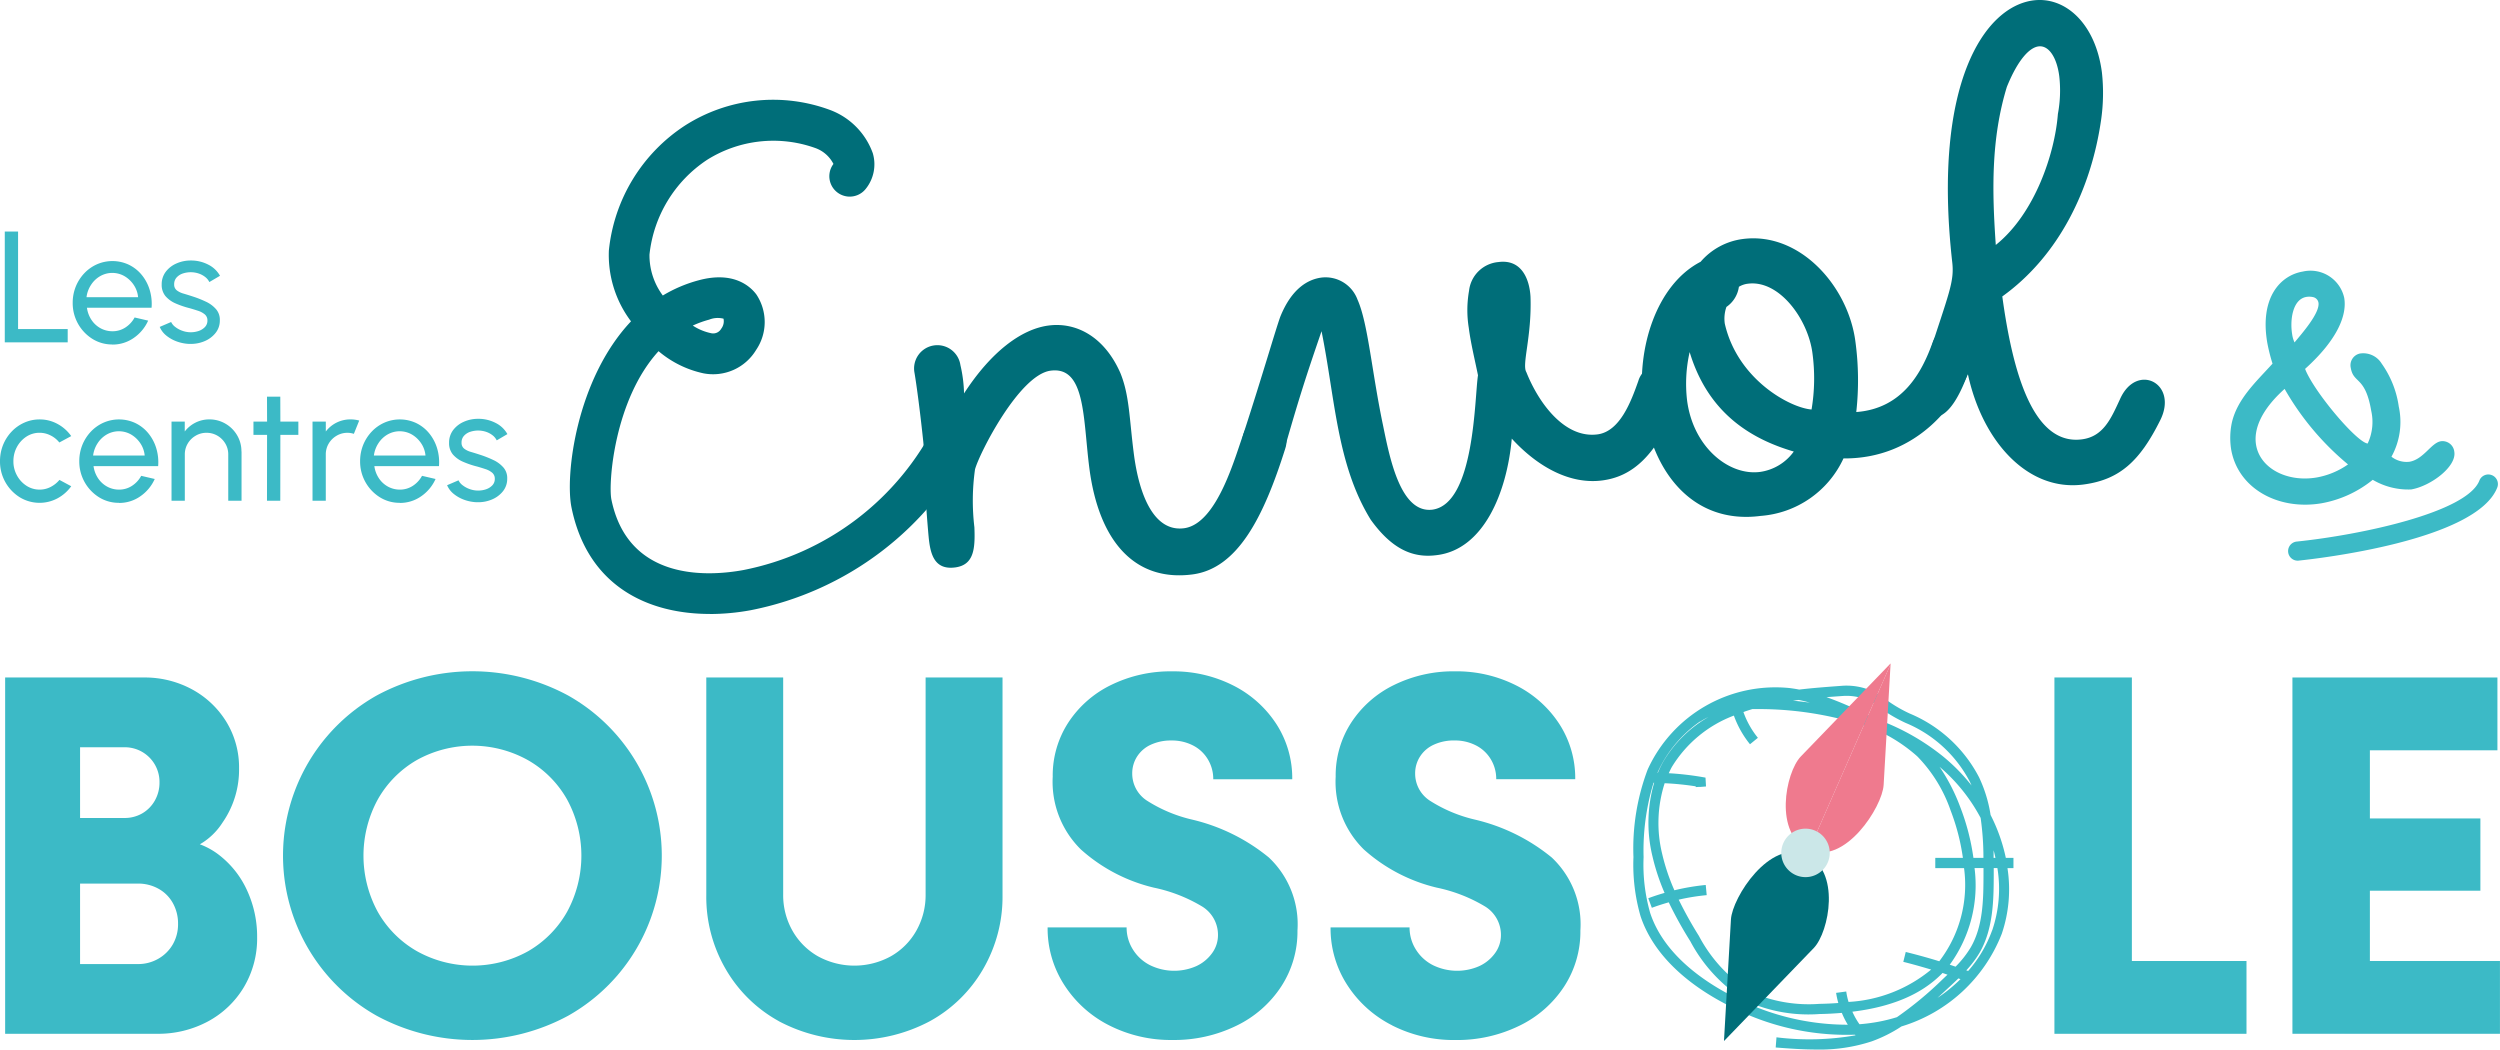 <?xml version="1.0" encoding="UTF-8"?>
<svg xmlns="http://www.w3.org/2000/svg" width="217.227" height="91.193" viewBox="0 0 217.227 91.193">
  <g id="E_B_logosvg" data-name="E&amp;B_logosvg" transform="translate(-133.45 -108.248)">
    <path id="Tracé_1" data-name="Tracé 1" d="M134.6,173.631V164h1.155v8.473h4.312v1.155H134.6Z" transform="translate(-0.735 -35.633)" fill="#3cbac6"></path>
    <path id="Tracé_2" data-name="Tracé 2" d="M154.4,178.356a3.211,3.211,0,0,1-1.732-.487,3.656,3.656,0,0,1-1.71-3.129,3.752,3.752,0,0,1,.267-1.415,3.7,3.7,0,0,1,.74-1.155,3.42,3.42,0,0,1,1.1-.779,3.351,3.351,0,0,1,2.761.032,3.313,3.313,0,0,1,1.115.87,3.77,3.77,0,0,1,.7,1.3,4.2,4.2,0,0,1,.17,1.573h-5.615a2.49,2.49,0,0,0,.386,1.043,2.217,2.217,0,0,0,.772.725,2.147,2.147,0,0,0,1.05.274,2.026,2.026,0,0,0,1.122-.321,2.38,2.38,0,0,0,.812-.877l1.176.274a3.606,3.606,0,0,1-1.245,1.5,3.193,3.193,0,0,1-1.866.581Zm-2.245-4.107h4.485a2.258,2.258,0,0,0-.372-1.057,2.469,2.469,0,0,0-.8-.765,2.123,2.123,0,0,0-2.125-.007,2.321,2.321,0,0,0-.794.761A2.493,2.493,0,0,0,152.158,174.249Z" transform="translate(-11.191 -40.177)" fill="#3cbac6"></path>
    <path id="Tracé_3" data-name="Tracé 3" d="M174.49,178.226a3.578,3.578,0,0,1-1.083-.209,3.151,3.151,0,0,1-.924-.516,1.942,1.942,0,0,1-.574-.754l.992-.426a1.151,1.151,0,0,0,.372.44,2.145,2.145,0,0,0,.617.328,2.1,2.1,0,0,0,.707.123,2.153,2.153,0,0,0,.707-.115,1.347,1.347,0,0,0,.541-.346.793.793,0,0,0,.209-.552.671.671,0,0,0-.231-.541,1.727,1.727,0,0,0-.577-.31q-.346-.114-.7-.217a7.754,7.754,0,0,1-1.267-.429,2.423,2.423,0,0,1-.877-.639,1.521,1.521,0,0,1-.321-1,1.791,1.791,0,0,1,.354-1.108,2.329,2.329,0,0,1,.931-.722,3.029,3.029,0,0,1,1.238-.256,3.241,3.241,0,0,1,1.519.357,2.387,2.387,0,0,1,1.025.971l-.927.545a1.24,1.24,0,0,0-.357-.437,1.892,1.892,0,0,0-.552-.3,2.2,2.2,0,0,0-1.382-.011,1.252,1.252,0,0,0-.556.354.851.851,0,0,0-.209.588.627.627,0,0,0,.224.523,1.7,1.7,0,0,0,.585.285c.242.072.505.152.787.245a9.28,9.28,0,0,1,1.169.462,2.62,2.62,0,0,1,.877.653,1.4,1.4,0,0,1,.325.971,1.709,1.709,0,0,1-.379,1.1,2.4,2.4,0,0,1-.982.718,3.014,3.014,0,0,1-1.288.22Z" transform="translate(-24.581 -40.094)" fill="#3cbac6"></path>
    <path id="Tracé_4" data-name="Tracé 4" d="M138.607,214.491l1.032.556a3.528,3.528,0,0,1-1.187,1.046A3.305,3.305,0,0,1,135.16,216a3.656,3.656,0,0,1-1.71-3.129,3.752,3.752,0,0,1,.267-1.415,3.7,3.7,0,0,1,.74-1.155,3.419,3.419,0,0,1,1.1-.779,3.223,3.223,0,0,1,1.335-.281,3.186,3.186,0,0,1,1.559.393,3.473,3.473,0,0,1,1.187,1.054l-1.032.556a2.25,2.25,0,0,0-.783-.624,2.1,2.1,0,0,0-.927-.22,2.065,2.065,0,0,0-1.158.339,2.458,2.458,0,0,0-.823.906,2.558,2.558,0,0,0-.3,1.231,2.5,2.5,0,0,0,.307,1.227,2.448,2.448,0,0,0,.826.9,2.075,2.075,0,0,0,1.151.336,2.048,2.048,0,0,0,.956-.235,2.446,2.446,0,0,0,.758-.606Z" transform="translate(0 -64.548)" fill="#3cbac6"></path>
    <path id="Tracé_5" data-name="Tracé 5" d="M155.983,216.486A3.211,3.211,0,0,1,154.25,216a3.656,3.656,0,0,1-1.71-3.129,3.751,3.751,0,0,1,.267-1.415,3.7,3.7,0,0,1,.74-1.155,3.42,3.42,0,0,1,1.1-.779,3.351,3.351,0,0,1,2.761.032,3.313,3.313,0,0,1,1.115.87,3.77,3.77,0,0,1,.7,1.3,4.2,4.2,0,0,1,.17,1.573h-5.615a2.491,2.491,0,0,0,.386,1.043,2.216,2.216,0,0,0,.772.725,2.147,2.147,0,0,0,1.05.274,2.026,2.026,0,0,0,1.122-.321,2.38,2.38,0,0,0,.812-.877l1.176.274a3.606,3.606,0,0,1-1.245,1.5,3.168,3.168,0,0,1-1.866.581Zm-2.245-4.107h4.485a2.258,2.258,0,0,0-.372-1.057,2.468,2.468,0,0,0-.8-.765,2.123,2.123,0,0,0-2.125-.007,2.321,2.321,0,0,0-.794.761,2.493,2.493,0,0,0-.39,1.068Z" transform="translate(-12.201 -64.548)" fill="#3cbac6"></path>
    <path id="Tracé_6" data-name="Tracé 6" d="M180.834,212.019v4.28h-1.155v-4.024a1.826,1.826,0,0,0-.256-.949,1.92,1.92,0,0,0-.682-.678,1.857,1.857,0,0,0-.949-.253,1.81,1.81,0,0,0-.945.253,1.9,1.9,0,0,0-.686.678,1.826,1.826,0,0,0-.256.949V216.3H174.75v-6.878H175.9v.859a2.677,2.677,0,0,1,2.133-1.05,2.739,2.739,0,0,1,1.407.375,2.787,2.787,0,0,1,1.01,1.007,2.724,2.724,0,0,1,.375,1.411Z" transform="translate(-26.396 -64.541)" fill="#3cbac6"></path>
    <path id="Tracé_7" data-name="Tracé 7" d="M198.381,207.086h-1.563l-.007,5.723h-1.155l.007-5.723H194.48v-1.155h1.184l-.007-2.162h1.155l.007,2.162h1.563Z" transform="translate(-39.007 -61.052)" fill="#3cbac6"></path>
    <path id="Tracé_8" data-name="Tracé 8" d="M208.7,216.3v-6.878h1.155v.859a2.677,2.677,0,0,1,2.133-1.05,2.845,2.845,0,0,1,.769.1l-.465,1.155a1.767,1.767,0,0,0-.552-.09,1.819,1.819,0,0,0-.945.253,1.9,1.9,0,0,0-.686.678,1.826,1.826,0,0,0-.256.949V216.3H208.7Z" transform="translate(-48.095 -64.541)" fill="#3cbac6"></path>
    <path id="Tracé_9" data-name="Tracé 9" d="M223.6,216.486A3.211,3.211,0,0,1,221.87,216a3.656,3.656,0,0,1-1.71-3.129,3.752,3.752,0,0,1,.267-1.415,3.7,3.7,0,0,1,.74-1.155,3.42,3.42,0,0,1,1.1-.779,3.351,3.351,0,0,1,2.761.032,3.314,3.314,0,0,1,1.115.87,3.771,3.771,0,0,1,.7,1.3,4.2,4.2,0,0,1,.17,1.573h-5.615a2.491,2.491,0,0,0,.386,1.043,2.216,2.216,0,0,0,.772.725,2.147,2.147,0,0,0,1.05.274,2.026,2.026,0,0,0,1.122-.321,2.381,2.381,0,0,0,.812-.877l1.176.274a3.607,3.607,0,0,1-1.245,1.5,3.193,3.193,0,0,1-1.866.581Zm-2.245-4.107h4.486a2.258,2.258,0,0,0-.372-1.057,2.469,2.469,0,0,0-.8-.765,2.123,2.123,0,0,0-2.125-.007,2.321,2.321,0,0,0-.794.761A2.494,2.494,0,0,0,221.358,212.379Z" transform="translate(-55.42 -64.548)" fill="#3cbac6"></path>
    <path id="Tracé_10" data-name="Tracé 10" d="M243.69,216.346a3.578,3.578,0,0,1-1.083-.209,3.151,3.151,0,0,1-.924-.516,1.942,1.942,0,0,1-.574-.754l.992-.426a1.152,1.152,0,0,0,.372.44,2.145,2.145,0,0,0,.617.328,2.1,2.1,0,0,0,.707.123,2.153,2.153,0,0,0,.707-.115,1.347,1.347,0,0,0,.541-.346.793.793,0,0,0,.209-.552.671.671,0,0,0-.231-.541,1.726,1.726,0,0,0-.577-.31q-.346-.114-.7-.217a7.757,7.757,0,0,1-1.267-.429,2.423,2.423,0,0,1-.877-.639,1.521,1.521,0,0,1-.321-1,1.791,1.791,0,0,1,.354-1.108,2.328,2.328,0,0,1,.931-.722,3.028,3.028,0,0,1,1.238-.256,3.241,3.241,0,0,1,1.519.357,2.387,2.387,0,0,1,1.025.971l-.927.545a1.241,1.241,0,0,0-.357-.437,1.892,1.892,0,0,0-.552-.3,2.2,2.2,0,0,0-1.382-.011,1.253,1.253,0,0,0-.556.354.851.851,0,0,0-.209.588.627.627,0,0,0,.224.523,1.7,1.7,0,0,0,.585.285c.242.072.505.152.787.245a9.277,9.277,0,0,1,1.169.462,2.62,2.62,0,0,1,.877.653,1.4,1.4,0,0,1,.325.971,1.709,1.709,0,0,1-.379,1.1,2.4,2.4,0,0,1-.982.718,3.014,3.014,0,0,1-1.288.22Z" transform="translate(-68.81 -64.458)" fill="#3cbac6"></path>
    <path id="Tracé_11" data-name="Tracé 11" d="M354.8,204.8c-.484-5.489-.18-5.167-.451-8.127-.238-2.3-.574-4.922-.783-6.117a2.023,2.023,0,1,1,4.006-.577,11.963,11.963,0,0,1,.314,2.457c2.36-3.641,4.994-5.593,7.347-5.9,2.407-.314,4.854.974,6.236,4.125.794,1.952.769,3.9,1.169,7.008.476,3.713,1.8,6.817,4.366,6.481,2.941-.386,4.5-6.474,5.193-8.285,1.014-2.688,4.377-1.072,3.6,1.36-1.895,6.023-4.157,10.425-8.062,10.938-4.973.65-8.137-2.822-8.964-9.263-.552-4.312-.318-8.841-3.363-8.441-2.728.357-6.2,7.2-6.568,8.574a19.473,19.473,0,0,0-.054,5.03c.072,1.822-.014,3.277-1.674,3.493-1.873.245-2.176-1.27-2.31-2.75Z" transform="translate(-140.67 -50.003)" fill="#006e79"></path>
    <path id="Tracé_12" data-name="Tracé 12" d="M470.518,183.007c-1.945,5.2-4.172,6.929-6.737,7.264-2.782.364-5.586-1.155-7.86-3.634-.429,4.72-2.461,9.649-6.535,10.126-2.14.281-3.937-.6-5.723-3.082-2.948-4.778-3.089-10.533-4.273-16.376-1.029,3.02-1.747,5.059-3.208,10.191-.834,2.829-4.558,1.761-3.547-1.368,1.638-5.045,2.768-8.967,3.168-10.075.989-2.461,2.411-3.259,3.587-3.41a2.963,2.963,0,0,1,3.129,1.923c.913,2.046,1.238,6.279,2.216,10.923.585,2.865,1.526,7.683,4.309,7.318,3.681-.538,3.637-9.8,3.941-11.674-.3-1.461-.631-2.8-.8-4.117a9.674,9.674,0,0,1,.022-3.222,2.815,2.815,0,0,1,2.562-2.5c2.032-.267,2.7,1.534,2.779,3.024.119,3.482-.772,5.875-.361,6.542,1.047,2.638,3.3,5.785,6.185,5.409,1.977-.26,2.941-2.941,3.54-4.626a1.931,1.931,0,1,1,3.6,1.36Z" transform="translate(-191.111 -40.277)" fill="#006e79"></path>
    <path id="Tracé_13" data-name="Tracé 13" d="M547.419,180.728c4.038-.307,5.7-3.464,6.622-6.03.884-2.447,4.287-1.339,3.547,1.368-1.083,3.861-4.915,8.747-11.284,8.693a8.635,8.635,0,0,1-7.192,4.994c-5.777.758-9.44-3.652-10.209-9.657-.617-4.807,1.111-10.418,4.987-12.424a5.814,5.814,0,0,1,3.663-1.978c4.973-.65,9.177,4.128,9.79,8.935a25.024,25.024,0,0,1,.072,6.1Zm-5.435,3.432c-3.674-1.075-7.437-3.3-9.047-8.643a12.483,12.483,0,0,0-.224,4.193c.516,4.042,3.616,6.578,6.344,6.221A4.35,4.35,0,0,0,541.985,184.16Zm1.544-3.645a16.365,16.365,0,0,0,.079-4.9c-.379-2.948-2.883-6.394-5.611-6.037a1.941,1.941,0,0,0-.78.267,2.547,2.547,0,0,1-1.083,1.75,3.047,3.047,0,0,0-.141,1.461c1.111,4.85,5.669,7.307,7.535,7.452Z" transform="translate(-252.672 -36.678)" fill="#006e79"></path>
    <path id="Tracé_14" data-name="Tracé 14" d="M599.516,140.73c-.606,1.635-1.552,3.591-2.782,3.749a1.421,1.421,0,0,1-1.588-1.346,11.251,11.251,0,0,1,.844-3.609c1.909-5.911,2.389-6.809,2.158-8.61-1.7-15.43,2.826-22.077,7.051-22.63,2.782-.364,5.424,2.01,5.969,6.268a16.4,16.4,0,0,1-.072,4.117c-.862,6-3.656,11.8-8.585,15.337.888,6.492,2.641,12.98,6.921,12.417,1.873-.245,2.537-1.83,3.305-3.486,1.433-3.241,5.1-1.389,3.5,1.819-1.772,3.562-3.526,5.178-6.679,5.593-4.868.635-8.8-3.789-10.043-9.624Zm7.823-22.565a11.057,11.057,0,0,0,.123-3.291c-.217-1.692-.945-2.706-1.8-2.595-.8.1-1.808,1.18-2.757,3.526-1.378,4.511-1.288,9.05-.96,13.727,3.4-2.721,5.128-7.943,5.395-11.363Z" transform="translate(-295.08 0)" fill="#006e79"></path>
    <path id="Tracé_15" data-name="Tracé 15" d="M282.827,176.945c-5.377,0-10.627-2.4-12.024-9.252-.57-2.8.415-11.129,5.171-16.174a9.561,9.561,0,0,1-1.923-6.163,14.722,14.722,0,0,1,6.633-10.862,14.226,14.226,0,0,1,12.533-1.36,6.272,6.272,0,0,1,3.764,3.771,3.4,3.4,0,0,1-.617,3.111,1.772,1.772,0,0,1-2.8-2.172,2.837,2.837,0,0,0-1.573-1.382,10.813,10.813,0,0,0-9.4,1.021,11.3,11.3,0,0,0-5.012,8.231,5.862,5.862,0,0,0,1.158,3.562,12.068,12.068,0,0,1,3.107-1.321c3.093-.841,4.54.581,5.023,1.231a4.319,4.319,0,0,1-.022,4.817,4.365,4.365,0,0,1-4.583,2.032,8.951,8.951,0,0,1-3.894-1.923c-3.861,4.229-4.377,11.49-4.1,12.879,1.461,7.167,8.495,6.683,11.454,6.142a23.857,23.857,0,0,0,16.784-12.811,1.772,1.772,0,0,1,3.183,1.559,27.465,27.465,0,0,1-19.328,14.741,19.668,19.668,0,0,1-3.54.328Zm-1.48-25.054a4.625,4.625,0,0,0,1.577.657.8.8,0,0,0,.888-.386,1.065,1.065,0,0,0,.2-.873h0a2.01,2.01,0,0,0-1.249.083,8.849,8.849,0,0,0-1.422.516Z" transform="translate(-87.695 -15.35)" fill="#006e79"></path>
    <path id="Tracé_16" data-name="Tracé 16" d="M134.69,271.38H141.2v30.958H134.69Zm4.128,24.9h7.4a3.493,3.493,0,0,0,1.793-.469,3.381,3.381,0,0,0,1.256-1.256,3.5,3.5,0,0,0,.447-1.772,3.624,3.624,0,0,0-.447-1.793,3.184,3.184,0,0,0-1.256-1.256,3.624,3.624,0,0,0-1.793-.447h-7.4v-5.7h6.236a3.023,3.023,0,0,0,1.548-.4,2.962,2.962,0,0,0,1.1-1.122,3.14,3.14,0,0,0,.4-1.57,3.013,3.013,0,0,0-3.053-3.053h-6.236V271.38h7.9a8.623,8.623,0,0,1,4.218,1.032,7.91,7.91,0,0,1,2.984,2.826,7.587,7.587,0,0,1,1.1,4.038,8.048,8.048,0,0,1-1.436,4.709,5.738,5.738,0,0,1-3.544,2.512v-.985a6.287,6.287,0,0,1,3.342,1.368,8.146,8.146,0,0,1,2.356,3.049,9.559,9.559,0,0,1,.852,4.016,8.259,8.259,0,0,1-1.144,4.33,8.1,8.1,0,0,1-3.118,2.984,9.124,9.124,0,0,1-4.442,1.079h-9.061v-6.059Z" transform="translate(-0.793 -104.264)" fill="#3cbac6"></path>
    <path id="Tracé_17" data-name="Tracé 17" d="M209.874,299.81a15.962,15.962,0,0,1,0-27.822,17.483,17.483,0,0,1,16.643,0,15.963,15.963,0,0,1,0,27.822,17.483,17.483,0,0,1-16.643,0Zm13.168-5.608a9.1,9.1,0,0,0,3.388-3.432,10.218,10.218,0,0,0,0-9.736,9.052,9.052,0,0,0-3.41-3.432,9.931,9.931,0,0,0-9.667,0,9.1,9.1,0,0,0-3.388,3.432,10.218,10.218,0,0,0,0,9.736,9.053,9.053,0,0,0,3.41,3.432,9.931,9.931,0,0,0,9.667,0Z" transform="translate(-43.698 -103.305)" fill="#3cbac6"></path>
    <path id="Tracé_18" data-name="Tracé 18" d="M391.031,300.652a9.966,9.966,0,0,1-3.9-3.522,9.047,9.047,0,0,1-1.436-4.98h6.864a3.571,3.571,0,0,0,.538,1.905,3.732,3.732,0,0,0,1.48,1.368,4.774,4.774,0,0,0,4.038.09,3.466,3.466,0,0,0,1.368-1.122,2.646,2.646,0,0,0,.516-1.57,2.89,2.89,0,0,0-1.415-2.512,13.437,13.437,0,0,0-4.15-1.613,14.521,14.521,0,0,1-6.348-3.32,8.239,8.239,0,0,1-2.447-6.326,8.443,8.443,0,0,1,1.346-4.688,9.279,9.279,0,0,1,3.724-3.277A11.694,11.694,0,0,1,396.5,269.9a11.489,11.489,0,0,1,5.337,1.234,9.641,9.641,0,0,1,3.746,3.363,8.65,8.65,0,0,1,1.368,4.778h-6.863a3.3,3.3,0,0,0-.469-1.729,3.177,3.177,0,0,0-1.3-1.212,4,4,0,0,0-1.862-.426,4.131,4.131,0,0,0-1.772.357,2.775,2.775,0,0,0-1.212,1.032,2.7,2.7,0,0,0-.426,1.48,2.8,2.8,0,0,0,1.277,2.356,12.542,12.542,0,0,0,3.883,1.638,16.478,16.478,0,0,1,6.708,3.3,7.975,7.975,0,0,1,2.49,6.348,8.723,8.723,0,0,1-1.415,4.868,9.65,9.65,0,0,1-3.9,3.41,12.3,12.3,0,0,1-5.539,1.234,11.817,11.817,0,0,1-5.518-1.277Z" transform="translate(-161.217 -103.318)" fill="#3cbac6"></path>
    <path id="Tracé_19" data-name="Tracé 19" d="M459.161,300.652a9.967,9.967,0,0,1-3.9-3.522,9.047,9.047,0,0,1-1.436-4.98h6.864a3.571,3.571,0,0,0,.538,1.905,3.732,3.732,0,0,0,1.48,1.368,4.774,4.774,0,0,0,4.038.09,3.466,3.466,0,0,0,1.368-1.122,2.646,2.646,0,0,0,.516-1.57,2.89,2.89,0,0,0-1.415-2.512,13.438,13.438,0,0,0-4.15-1.613,14.522,14.522,0,0,1-6.348-3.32,8.24,8.24,0,0,1-2.447-6.326,8.443,8.443,0,0,1,1.346-4.688,9.279,9.279,0,0,1,3.724-3.277,11.694,11.694,0,0,1,5.294-1.187,11.489,11.489,0,0,1,5.337,1.234,9.641,9.641,0,0,1,3.746,3.363,8.65,8.65,0,0,1,1.368,4.778h-6.864a3.3,3.3,0,0,0-.469-1.729,3.176,3.176,0,0,0-1.3-1.212,4,4,0,0,0-1.862-.426,4.131,4.131,0,0,0-1.772.357A2.774,2.774,0,0,0,461.6,277.3a2.7,2.7,0,0,0-.426,1.48,2.8,2.8,0,0,0,1.277,2.356,12.543,12.543,0,0,0,3.883,1.638,16.478,16.478,0,0,1,6.708,3.3,7.975,7.975,0,0,1,2.49,6.348,8.723,8.723,0,0,1-1.415,4.868,9.65,9.65,0,0,1-3.9,3.41,12.3,12.3,0,0,1-5.539,1.234,11.817,11.817,0,0,1-5.518-1.277Z" transform="translate(-204.761 -103.318)" fill="#3cbac6"></path>
    <path id="Tracé_20" data-name="Tracé 20" d="M628.13,271.38h6.73v30.958h-6.73Zm5.384,24.632H644.82v6.326H633.514Z" transform="translate(-316.17 -104.264)" fill="#3cbac6"></path>
    <path id="Tracé_21" data-name="Tracé 21" d="M685.44,271.38h6.73v30.958h-6.73Zm4.532,0h13.28v6.326h-13.28Zm0,12.248h11.8v6.279h-11.8Zm0,12.385h13.5v6.326h-13.5Z" transform="translate(-352.799 -104.264)" fill="#3cbac6"></path>
    <path id="Tracé_22" data-name="Tracé 22" d="M309.824,301.241a12.022,12.022,0,0,1-4.623-4.532,12.486,12.486,0,0,1-1.682-6.394V271.38H310.2v18.844a6.263,6.263,0,0,0,.808,3.161,5.887,5.887,0,0,0,2.219,2.223,6.585,6.585,0,0,0,6.322,0,5.837,5.837,0,0,0,2.219-2.223,6.263,6.263,0,0,0,.808-3.161V271.38h6.683v18.934a12.486,12.486,0,0,1-1.682,6.394,12.022,12.022,0,0,1-4.623,4.532,14,14,0,0,1-13.142,0Z" transform="translate(-108.699 -104.264)" fill="#3cbac6"></path>
    <path id="Tracé_23" data-name="Tracé 23" d="M682.858,191.637a9.8,9.8,0,0,1-4.457,2.046c-3.757.639-7.275-1.281-7.856-4.695a6.445,6.445,0,0,1,.054-2.266c.462-2.1,2.136-3.616,3.544-5.171a15.52,15.52,0,0,1-.458-1.826c-.671-3.955,1.173-5.85,3.078-6.174a3,3,0,0,1,3.609,2.284c.253,1.48-.556,3.609-3.4,6.171.743,1.952,4.482,6.384,5.438,6.485a4.407,4.407,0,0,0,.31-2.833c-.516-3.046-1.541-2.342-1.779-3.739a1.041,1.041,0,0,1,.783-1.245,1.874,1.874,0,0,1,1.905.877,8.482,8.482,0,0,1,1.483,3.731,6.256,6.256,0,0,1-.635,4.356,2.14,2.14,0,0,0,1.566.437c1.223-.209,1.887-1.638,2.714-1.779a1.028,1.028,0,0,1,1.18.913c.217,1.281-2.039,2.981-3.749,3.273a6.069,6.069,0,0,1-3.334-.837Zm-2.158-1.332a23.859,23.859,0,0,1-5.507-6.56c-2.06,1.844-2.706,3.536-2.479,4.872.35,2.05,2.721,3.255,5.254,2.826a6.818,6.818,0,0,0,2.735-1.137Zm-2.566-14.059a.6.6,0,0,0-.462-.476,1.57,1.57,0,0,0-.588-.018c-1.223.209-1.436,2.061-1.234,3.255a2.367,2.367,0,0,0,.206.7C676.611,179.025,678.289,177.155,678.134,176.246Z" transform="translate(-343.231 -41.705)" fill="#3cbac6"></path>
    <path id="Tracé_24" data-name="Tracé 24" d="M685.249,229.99a.832.832,0,0,1-.087-1.66c5.561-.577,14.788-2.526,15.87-5.3a.833.833,0,0,1,1.552.606c-1.8,4.619-15.672,6.185-17.249,6.348C685.306,229.987,685.277,229.99,685.249,229.99Z" transform="translate(-352.146 -73.025)" fill="#3cbac6"></path>
    <path id="Tracé_25" data-name="Tracé 25" d="M559.8,288.307h-.664a14.94,14.94,0,0,0-1.324-3.728,11.849,11.849,0,0,0-1-3.269,11.98,11.98,0,0,0-6.026-5.543,11.878,11.878,0,0,1-1.981-1.155,5.477,5.477,0,0,0-3.948-1.252c-1.212.09-2.447.18-3.674.325-.281-.054-.567-.1-.848-.134a12.2,12.2,0,0,0-12.32,7.084,19.438,19.438,0,0,0-1.234,7.607,16.15,16.15,0,0,0,.617,5.135c.978,2.952,3.5,5.575,7.3,7.582a22.022,22.022,0,0,0,11.335,2.714l.043.054a23.253,23.253,0,0,1-6.867.173l-.069.884c1.129.087,2.324.177,3.536.177a14.431,14.431,0,0,0,4.8-.707,12.218,12.218,0,0,0,2.595-1.3,13.57,13.57,0,0,0,8.715-8.054,12.017,12.017,0,0,0,.494-5.7h.52v-.888Zm-1.57,0h-.155c0-.224,0-.437,0-.66C558.137,287.867,558.188,288.087,558.234,288.307Zm-3.966,9.285a11.723,11.723,0,0,0,2.154-8.4h.779v.592c-.007,2.064-.018,4.406-1.1,6.286a8.634,8.634,0,0,1-1.328,1.692l-.509-.173Zm2.685-12.746a24.31,24.31,0,0,1,.242,3.461h-.87a19.624,19.624,0,0,0-1.151-4.431,16.347,16.347,0,0,0-1.79-3.479A15.133,15.133,0,0,1,556.953,284.846Zm-12.031-10.6a4.588,4.588,0,0,1,3.385,1.1,13.3,13.3,0,0,0,2.118,1.231,11.075,11.075,0,0,1,5.59,5.117c.051.108.1.217.148.325a16.176,16.176,0,0,0-2.461-2.512,20.07,20.07,0,0,0-5.445-3.129c-.44-.213-.877-.411-1.3-.606-1.065-.487-2.2-1.007-3.4-1.429C544.017,274.309,544.471,274.277,544.922,274.244Zm-3.775.339c.328.065.653.148.974.238-.487-.069-.978-.126-1.479-.173Zm-4.038.794h.65a29.733,29.733,0,0,1,10.122,1.808,13.839,13.839,0,0,1,3.565,2.3,12.577,12.577,0,0,1,2.9,4.709,18.562,18.562,0,0,1,1.065,4.114h-2.4v.888h2.5a10.9,10.9,0,0,1-2.154,8.094c-.963-.3-1.938-.566-2.912-.808l-.213.859c.812.2,1.617.433,2.421.671a12.323,12.323,0,0,1-7.178,2.811,5.857,5.857,0,0,1-.2-.906l-.881.119a7.236,7.236,0,0,0,.191.88c-.534.04-1.086.065-1.66.076a12.421,12.421,0,0,1-5.875-1,12.711,12.711,0,0,1-4.576-4.9,35.279,35.279,0,0,1-1.757-3.154,18.461,18.461,0,0,1,2.432-.393l-.083-.884a19.444,19.444,0,0,0-2.724.462,17.814,17.814,0,0,1-1.072-3.208,11.29,11.29,0,0,1,.227-6.095,24.941,24.941,0,0,1,2.7.271v.065l.3-.018c.018,0,.032.007.051.007l.541-.043-.043-.769-.346-.061a25.842,25.842,0,0,0-2.847-.321c.087-.184.17-.368.267-.541a10.753,10.753,0,0,1,5.391-4.467,8.513,8.513,0,0,0,1.4,2.49l.686-.559a7.558,7.558,0,0,1-1.256-2.237c.076-.025.144-.058.22-.083.18-.058.361-.115.538-.17Zm-4.543,1.079.014.018a4.943,4.943,0,0,1,.711-.4,10.783,10.783,0,0,0-3.93,3.9,8.845,8.845,0,0,0-.451.931h-.04a10.833,10.833,0,0,1,3.7-4.449Zm2.548,23.719c-2.5-1.324-5.731-3.627-6.874-7.076a15.234,15.234,0,0,1-.574-4.854,20.243,20.243,0,0,1,.866-6.47h.054a12.345,12.345,0,0,0-.166,6.326,18.607,18.607,0,0,0,1.068,3.248c-.476.137-.949.289-1.415.466l.31.83c.484-.18.974-.336,1.469-.476a34.559,34.559,0,0,0,1.877,3.388,13.475,13.475,0,0,0,4.922,5.218,13.067,13.067,0,0,0,6.3,1.1c.675-.011,1.321-.047,1.941-.1a6.866,6.866,0,0,0,.52,1.029A21.408,21.408,0,0,1,535.114,300.175Zm14.572,1.97a14.122,14.122,0,0,1-1.606.4,15.634,15.634,0,0,1-1.656.217,6.235,6.235,0,0,1-.617-1.09c3.407-.415,5.969-1.49,7.751-3.277.029-.029.05-.058.079-.087.148.047.292.1.437.148-.155.144-.31.292-.462.437a31.121,31.121,0,0,1-3.923,3.248Zm4.525-2.6c.271-.249.541-.505.808-.765.061.022.123.04.184.061a13.127,13.127,0,0,1-2,1.631c.346-.314.682-.624,1.01-.931Zm3.742-4.944a11.064,11.064,0,0,1-2.086,3.533l-.162-.054a8.975,8.975,0,0,0,1.173-1.563c1.194-2.086,1.205-4.659,1.212-6.726,0-.191,0-.4,0-.6h.318a11.2,11.2,0,0,1-.447,5.406Z" transform="translate(-251.399 -105.519)" fill="#3cbac6"></path>
    <path id="Tracé_26" data-name="Tracé 26" d="M576.13,268.21l-7.08,16.123h0c3.1,1.364,6.369-3.724,6.481-5.644l.6-10.479Z" transform="translate(-278.41 -102.238)" fill="#ef7a8e"></path>
    <path id="Tracé_27" data-name="Tracé 27" d="M572.543,268l-7.8,8.083c-1.335,1.386-2.389,6.755.718,8.119h0l7.08-16.123V268Z" transform="translate(-274.819 -102.104)" fill="#ef7a8e"></path>
    <path id="Tracé_28" data-name="Tracé 28" d="M555.66,313.614c-3.1-1.364-6.369,3.724-6.481,5.644l-.6,10.479v.076l7.8-8.083c1.335-1.386,2.389-6.755-.718-8.119Z" transform="translate(-265.327 -131.111)" fill="#006e79"></path>
    <path id="Tracé_29" data-name="Tracé 29" d="M566.394,310.731a2.106,2.106,0,1,1-1.083-2.775A2.109,2.109,0,0,1,566.394,310.731Z" transform="translate(-274.133 -127.528)" fill="#cbe7e8"></path>
  </g>
</svg>
